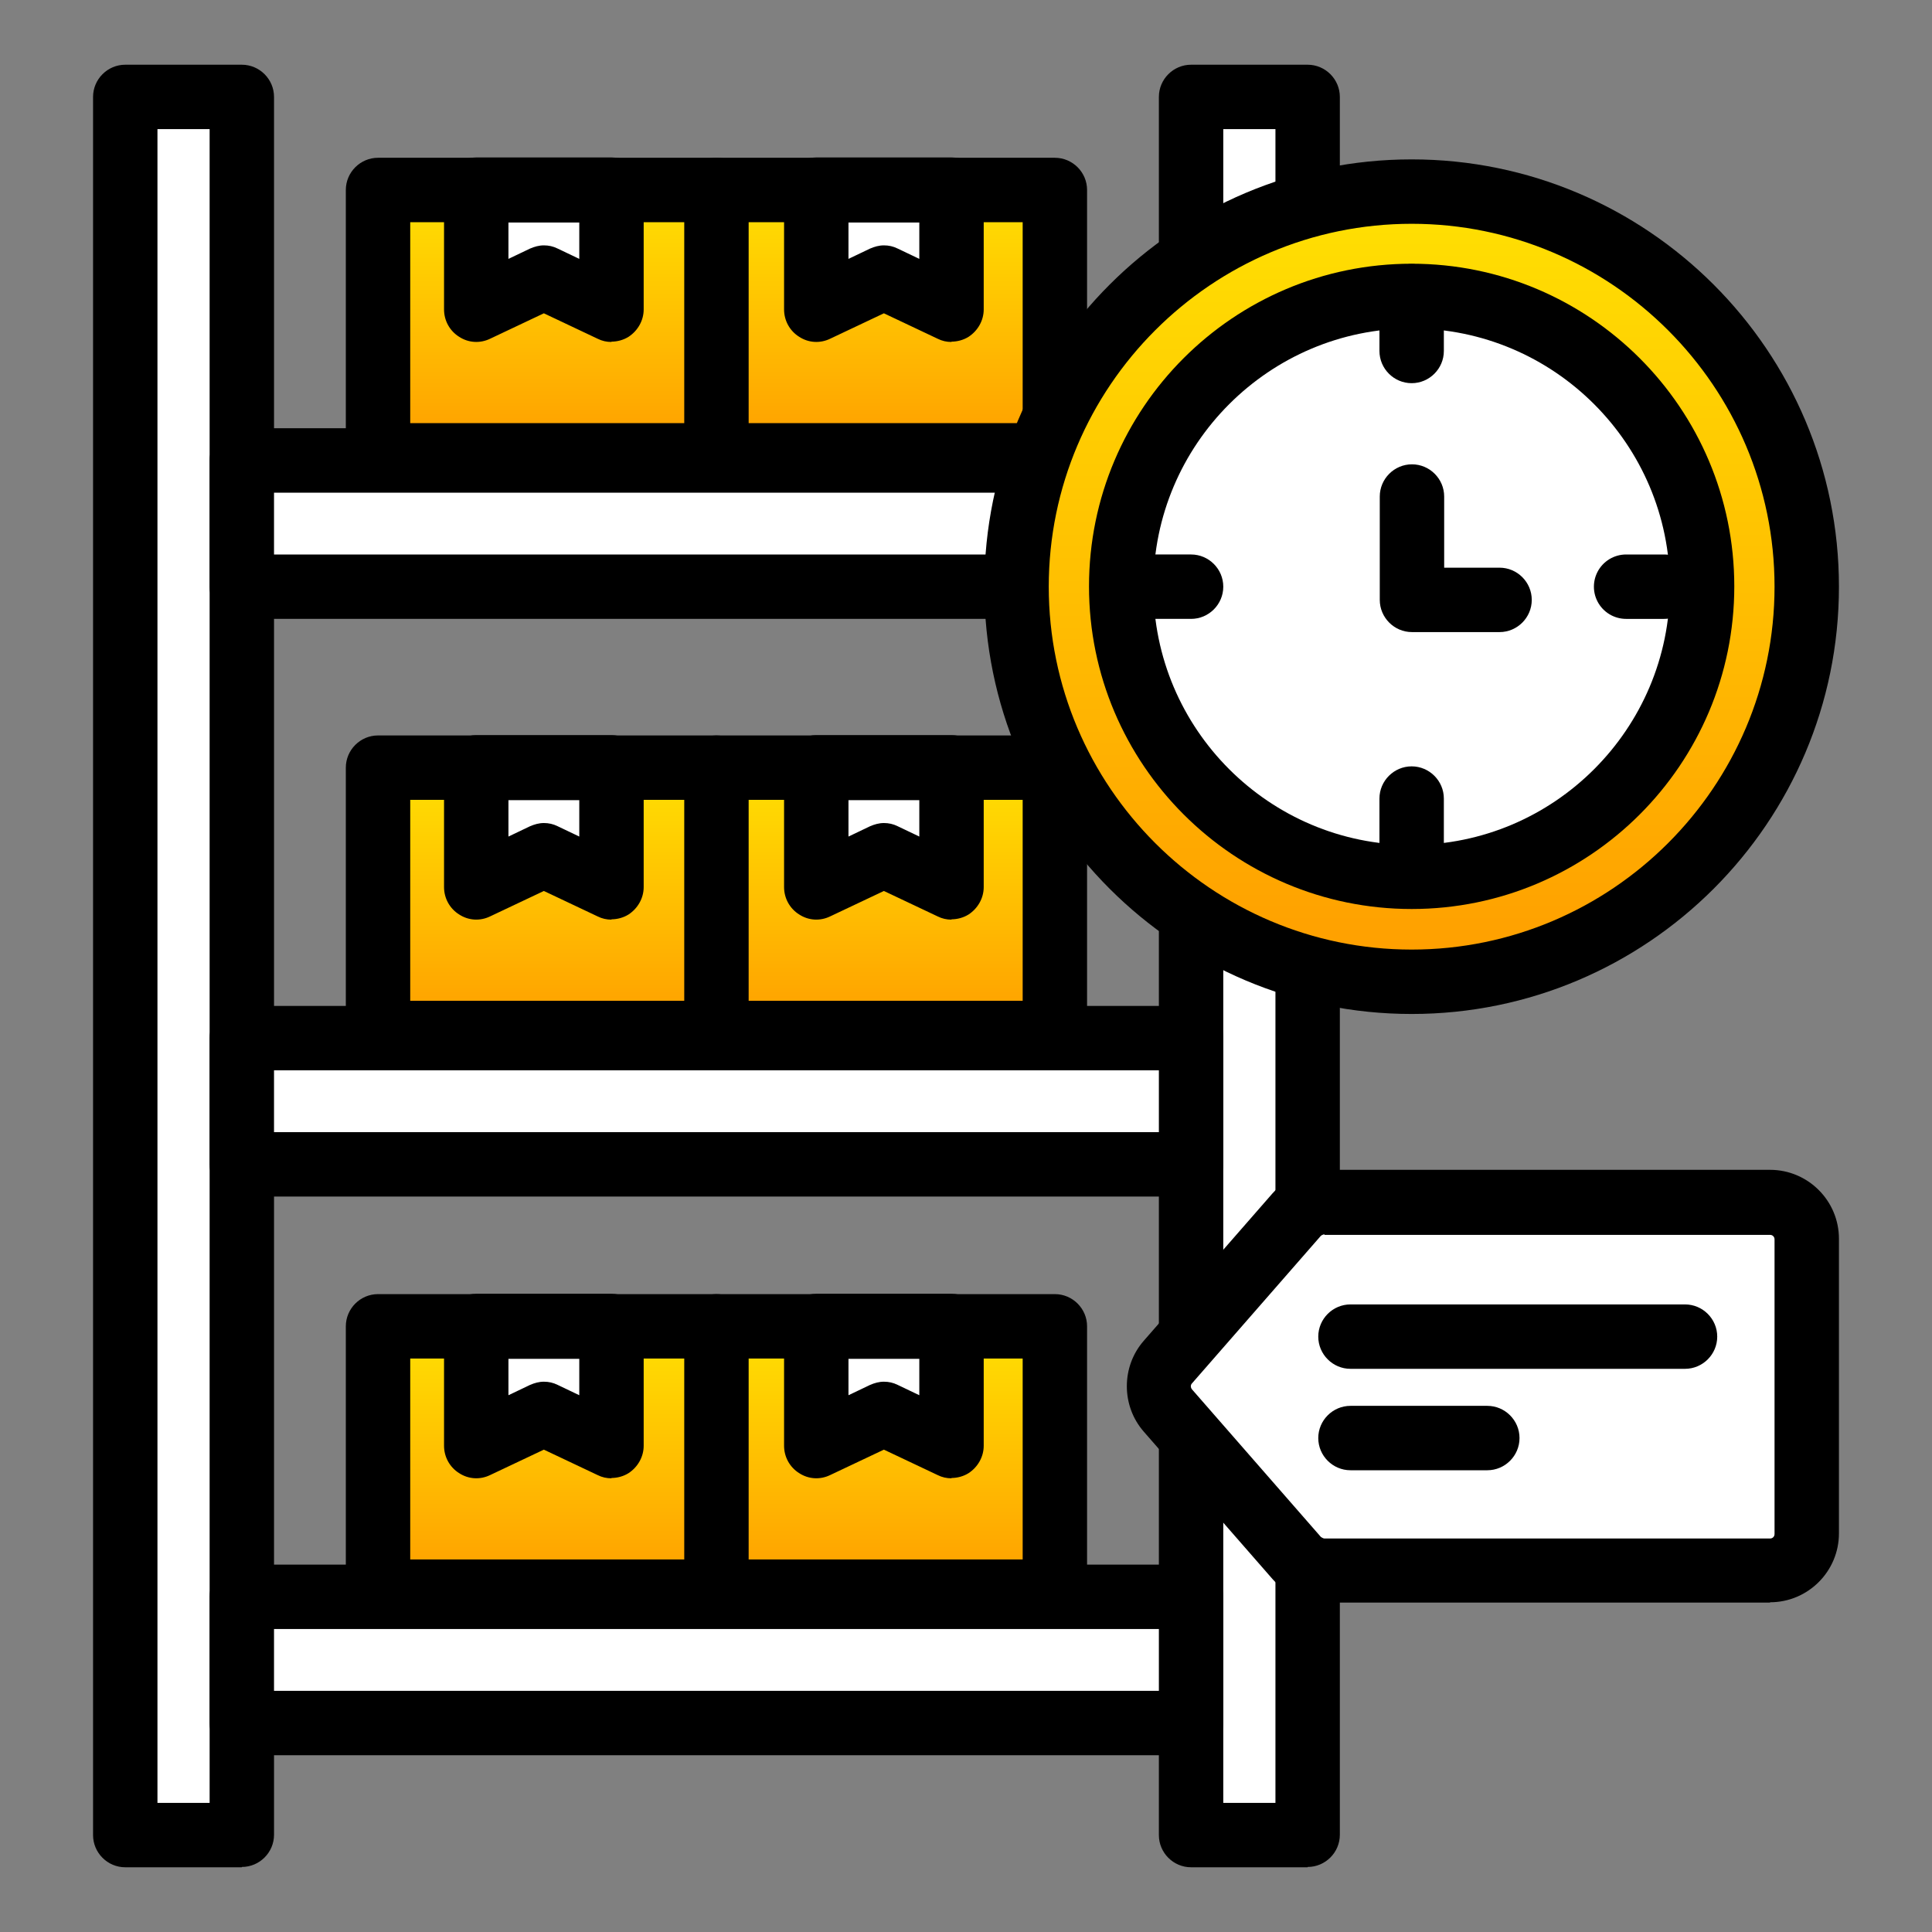 <?xml version="1.0" encoding="UTF-8"?>
<svg id="_レイヤー_1" data-name="レイヤー 1" xmlns="http://www.w3.org/2000/svg" xmlns:xlink="http://www.w3.org/1999/xlink" viewBox="0 0 60 60">
  <rect x="0" y="0" width="60" height="60" fill="#808080" stroke="none"/>
  <defs>
    <style>
      .cls-1 {
        fill: none;
        stroke: #000;
        stroke-linecap: round;
        stroke-linejoin: round;
        stroke-width: 2px;
      }

      .cls-2 {
        fill: url(#_新規グラデーションスウォッチ_1);
      }

      .cls-3 {
        fill: url(#_新規グラデーションスウォッチ_1-2);
      }

      .cls-4 {
        fill: url(#_新規グラデーションスウォッチ_1-4);
      }

      .cls-5 {
        fill: url(#_新規グラデーションスウォッチ_1-3);
      }

      .cls-6 {
        fill: #fff;
      }
    </style>
    <linearGradient id="_新規グラデーションスウォッチ_1" data-name="新規グラデーションスウォッチ 1" x1="22.25" y1="41.19" x2="22.25" y2="49.43" gradientUnits="userSpaceOnUse">
      <stop offset="0" stop-color="#ffe102"/>
      <stop offset="1" stop-color="#ff9d00"/>
    </linearGradient>
    <linearGradient id="_新規グラデーションスウォッチ_1-2" data-name="新規グラデーションスウォッチ 1" y1="23.84" y2="32.08" xlink:href="#_新規グラデーションスウォッチ_1"/>
    <linearGradient id="_新規グラデーションスウォッチ_1-3" data-name="新規グラデーションスウォッチ 1" y1="5.9" y2="14.14" xlink:href="#_新規グラデーションスウォッチ_1"/>
    <linearGradient id="_新規グラデーションスウォッチ_1-4" data-name="新規グラデーションスウォッチ 1" x1="43.84" y1="5.95" x2="43.84" y2="30.49" xlink:href="#_新規グラデーションスウォッチ_1"/>
  </defs>
  <g>
    <rect class="cls-6" x="3.89" y="3.01" width="3.62" height="53.97"/>
    <path d="M7.51,57.99h-3.62c-.55,0-1-.45-1-1V3.01c0-.55.45-1,1-1h3.62c.55,0,1,.45,1,1v53.97c0,.55-.45,1-1,1ZM4.89,55.99h1.62V4.01h-1.62v51.97Z"/>
  </g>
  <g>
    <rect class="cls-6" x="36.99" y="3.01" width="3.62" height="53.97"/>
    <path d="M40.61,57.99h-3.62c-.55,0-1-.45-1-1V3.01c0-.55.45-1,1-1h3.62c.55,0,1,.45,1,1v53.97c0,.55-.45,1-1,1ZM37.99,55.99h1.62V4.01h-1.62v51.97Z"/>
  </g>
  <g>
    <rect class="cls-6" x="7.51" y="49.59" width="29.48" height="3.92"/>
    <path d="M36.99,54.51H7.51c-.55,0-1-.45-1-1v-3.92c0-.55.45-1,1-1h29.48c.55,0,1,.45,1,1v3.92c0,.55-.45,1-1,1ZM8.51,52.51h27.48v-1.92H8.51v1.92Z"/>
  </g>
  <g>
    <polygon class="cls-2" points="32.76 41.19 22.25 41.19 11.74 41.19 11.74 49.43 32.76 49.43 32.76 41.19"/>
    <path d="M32.76,50.43H11.74c-.55,0-1-.45-1-1v-8.24c0-.55.45-1,1-1h21.02c.55,0,1,.45,1,1v8.24c0,.55-.45,1-1,1ZM12.74,48.43h19.02v-6.24H12.74v6.24Z"/>
  </g>
  <path d="M22.25,50.32c-.55,0-1-.45-1-1v-8.13c0-.55.45-1,1-1s1,.45,1,1v8.13c0,.55-.45,1-1,1Z"/>
  <g>
    <polygon class="cls-6" points="18.99 44.91 16.89 43.91 14.79 44.91 14.79 41.19 18.99 41.19 18.99 44.91"/>
    <path d="M18.99,45.91c-.15,0-.29-.03-.43-.1l-1.67-.79-1.67.79c-.31.15-.67.13-.96-.06-.29-.18-.47-.5-.47-.85v-3.72c0-.55.45-1,1-1h4.2c.55,0,1,.45,1,1v3.72c0,.34-.18.66-.47.85-.16.1-.35.15-.53.15ZM16.89,42.91c.15,0,.29.03.43.1l.67.32v-1.13h-2.2v1.13l.67-.32c.14-.06.28-.1.43-.1Z"/>
  </g>
  <g>
    <polygon class="cls-6" points="29.55 44.91 27.45 43.91 25.35 44.91 25.35 41.19 29.55 41.19 29.55 44.91"/>
    <path d="M29.55,45.91c-.15,0-.29-.03-.43-.1l-1.67-.79-1.67.79c-.31.15-.67.13-.96-.06-.29-.18-.47-.5-.47-.85v-3.72c0-.55.45-1,1-1h4.2c.55,0,1,.45,1,1v3.72c0,.34-.18.66-.47.85-.16.1-.35.15-.53.15ZM27.45,42.91c.15,0,.29.03.43.1l.67.32v-1.13h-2.2v1.13l.67-.32c.14-.06.28-.1.43-.1Z"/>
  </g>
  <g>
    <rect class="cls-6" x="7.51" y="32.24" width="29.48" height="3.92"/>
    <path d="M36.99,37.16H7.51c-.55,0-1-.45-1-1v-3.92c0-.55.45-1,1-1h29.48c.55,0,1,.45,1,1v3.92c0,.55-.45,1-1,1ZM8.51,35.16h27.48v-1.92H8.51v1.92Z"/>
  </g>
  <g>
    <polygon class="cls-3" points="32.76 23.84 22.25 23.84 11.74 23.84 11.74 32.08 32.76 32.08 32.76 23.84"/>
    <path d="M32.76,33.08H11.74c-.55,0-1-.45-1-1v-8.24c0-.55.45-1,1-1h21.02c.55,0,1,.45,1,1v8.24c0,.55-.45,1-1,1ZM12.74,31.08h19.02v-6.24H12.74v6.24Z"/>
  </g>
  <path d="M22.25,32.97c-.55,0-1-.45-1-1v-8.13c0-.55.45-1,1-1s1,.45,1,1v8.13c0,.55-.45,1-1,1Z"/>
  <g>
    <polygon class="cls-6" points="18.99 27.56 16.89 26.56 14.79 27.56 14.79 23.84 18.99 23.84 18.99 27.56"/>
    <path d="M18.99,28.56c-.15,0-.29-.03-.43-.1l-1.67-.79-1.67.79c-.31.15-.67.13-.96-.06-.29-.18-.47-.5-.47-.85v-3.72c0-.55.45-1,1-1h4.2c.55,0,1,.45,1,1v3.72c0,.34-.18.66-.47.85-.16.1-.35.15-.53.15ZM16.89,25.56c.15,0,.29.03.43.1l.67.32v-1.13h-2.2v1.13l.67-.32c.14-.06.28-.1.43-.1Z"/>
  </g>
  <g>
    <polygon class="cls-6" points="29.55 27.56 27.45 26.56 25.35 27.56 25.35 23.84 29.55 23.84 29.55 27.56"/>
    <path d="M29.55,28.56c-.15,0-.29-.03-.43-.1l-1.67-.79-1.67.79c-.31.15-.67.13-.96-.06-.29-.18-.47-.5-.47-.85v-3.72c0-.55.45-1,1-1h4.2c.55,0,1,.45,1,1v3.72c0,.34-.18.66-.47.85-.16.1-.35.15-.53.15ZM27.45,25.56c.15,0,.29.03.43.1l.67.32v-1.13h-2.2v1.13l.67-.32c.14-.06.28-.1.43-.1Z"/>
  </g>
  <g>
    <rect class="cls-6" x="7.51" y="14.3" width="29.48" height="3.92"/>
    <path d="M36.99,19.22H7.51c-.55,0-1-.45-1-1v-3.92c0-.55.45-1,1-1h29.48c.55,0,1,.45,1,1v3.92c0,.55-.45,1-1,1ZM8.51,17.22h27.48v-1.92H8.51v1.92Z"/>
  </g>
  <g>
    <polygon class="cls-5" points="32.76 5.9 22.25 5.9 11.74 5.9 11.74 14.14 32.76 14.14 32.76 5.9"/>
    <path d="M32.76,15.14H11.74c-.55,0-1-.45-1-1V5.9c0-.55.45-1,1-1h21.02c.55,0,1,.45,1,1v8.24c0,.55-.45,1-1,1ZM12.74,13.14h19.02v-6.24H12.74v6.24Z"/>
  </g>
  <path d="M22.25,15.03c-.55,0-1-.45-1-1V5.9c0-.55.45-1,1-1s1,.45,1,1v8.13c0,.55-.45,1-1,1Z"/>
  <g>
    <polygon class="cls-6" points="18.99 9.62 16.89 8.62 14.79 9.62 14.79 5.9 18.99 5.9 18.99 9.62"/>
    <path d="M18.99,10.62c-.15,0-.29-.03-.43-.1l-1.67-.79-1.67.79c-.31.15-.67.13-.96-.06-.29-.18-.47-.5-.47-.85v-3.72c0-.55.45-1,1-1h4.2c.55,0,1,.45,1,1v3.72c0,.34-.18.66-.47.85-.16.1-.35.15-.53.15ZM16.89,7.62c.15,0,.29.03.43.1l.67.32v-1.13h-2.2v1.13l.67-.32c.14-.06.28-.1.43-.1Z"/>
  </g>
  <g>
    <polygon class="cls-6" points="29.55 9.62 27.45 8.62 25.35 9.62 25.35 5.9 29.55 5.9 29.55 9.62"/>
    <path d="M29.55,10.62c-.15,0-.29-.03-.43-.1l-1.67-.79-1.67.79c-.31.15-.67.13-.96-.06-.29-.18-.47-.5-.47-.85v-3.72c0-.55.45-1,1-1h4.2c.55,0,1,.45,1,1v3.72c0,.34-.18.66-.47.85-.16.1-.35.15-.53.15ZM27.45,7.62c.15,0,.29.03.43.1l.67.32v-1.13h-2.2v1.13l.67-.32c.14-.06.28-.1.43-.1Z"/>
  </g>
  <g>
    <path class="cls-6" d="M54.97,48.77h-13.84c-.33,0-.64-.14-.86-.39l-4-4.58c-.38-.43-.38-1.07,0-1.5l4-4.58c.22-.25.53-.39.86-.39h13.84c.63,0,1.14.51,1.14,1.14v9.15c0,.63-.51,1.14-1.14,1.14Z"/>
    <path d="M54.97,49.77h-13.84c-.62,0-1.2-.27-1.61-.73l-4-4.58c-.7-.8-.7-2.02,0-2.82l4-4.58c.41-.46.99-.73,1.61-.73h13.84c1.18,0,2.14.96,2.14,2.14v9.15c0,1.18-.96,2.14-2.14,2.14ZM41.13,38.33s-.08.02-.11.05l-4,4.58c-.05.05-.05.13,0,.19l4,4.58s.07.05.11.05h13.84c.08,0,.14-.06.14-.14v-9.15c0-.08-.06-.14-.14-.14h-13.84Z"/>
  </g>
  <path d="M52.33,42.51h-10.39c-.55,0-1-.45-1-1s.45-1,1-1h10.39c.55,0,1,.45,1,1s-.45,1-1,1Z"/>
  <path d="M46.19,45.66h-4.25c-.55,0-1-.45-1-1s.45-1,1-1h4.25c.55,0,1,.45,1,1s-.45,1-1,1Z"/>
  <g>
    <circle class="cls-4" cx="43.84" cy="18.22" r="12.27"/>
    <path d="M43.84,31.49c-7.32,0-13.27-5.95-13.27-13.27s5.95-13.27,13.27-13.27,13.27,5.95,13.27,13.27-5.95,13.27-13.27,13.27ZM43.84,6.95c-6.21,0-11.27,5.06-11.27,11.27s5.06,11.27,11.27,11.27,11.27-5.06,11.27-11.27-5.06-11.27-11.27-11.27Z"/>
  </g>
  <g>
    <circle class="cls-6" cx="43.84" cy="18.22" r="9.02"/>
    <path d="M43.84,28.23c-5.52,0-10.02-4.49-10.02-10.02s4.49-10.02,10.02-10.02,10.02,4.49,10.02,10.02-4.49,10.02-10.02,10.02ZM43.84,10.2c-4.42,0-8.02,3.6-8.02,8.02s3.6,8.02,8.02,8.02,8.02-3.6,8.02-8.02-3.6-8.02-8.02-8.02Z"/>
  </g>
  <path d="M46.57,19.63h-2.72c-.55,0-1-.45-1-1v-3.21c0-.55.45-1,1-1s1,.45,1,1v2.21h1.72c.55,0,1,.45,1,1s-.45,1-1,1Z"/>
  <path d="M43.84,11.9c-.55,0-1-.45-1-1v-1.7c0-.55.45-1,1-1s1,.45,1,1v1.7c0,.55-.45,1-1,1Z"/>
  <path d="M43.84,27.21c-.55,0-1-.45-1-1v-1.41c0-.55.45-1,1-1s1,.45,1,1v1.41c0,.55-.45,1-1,1Z"/>
  <path d="M36.99,19.22h-1.18c-.55,0-1-.45-1-1s.45-1,1-1h1.18c.55,0,1,.45,1,1s-.45,1-1,1Z"/>
  <line class="cls-1" x1="51.68" y1="18.22" x2="50.5" y2="18.22"/>
</svg>